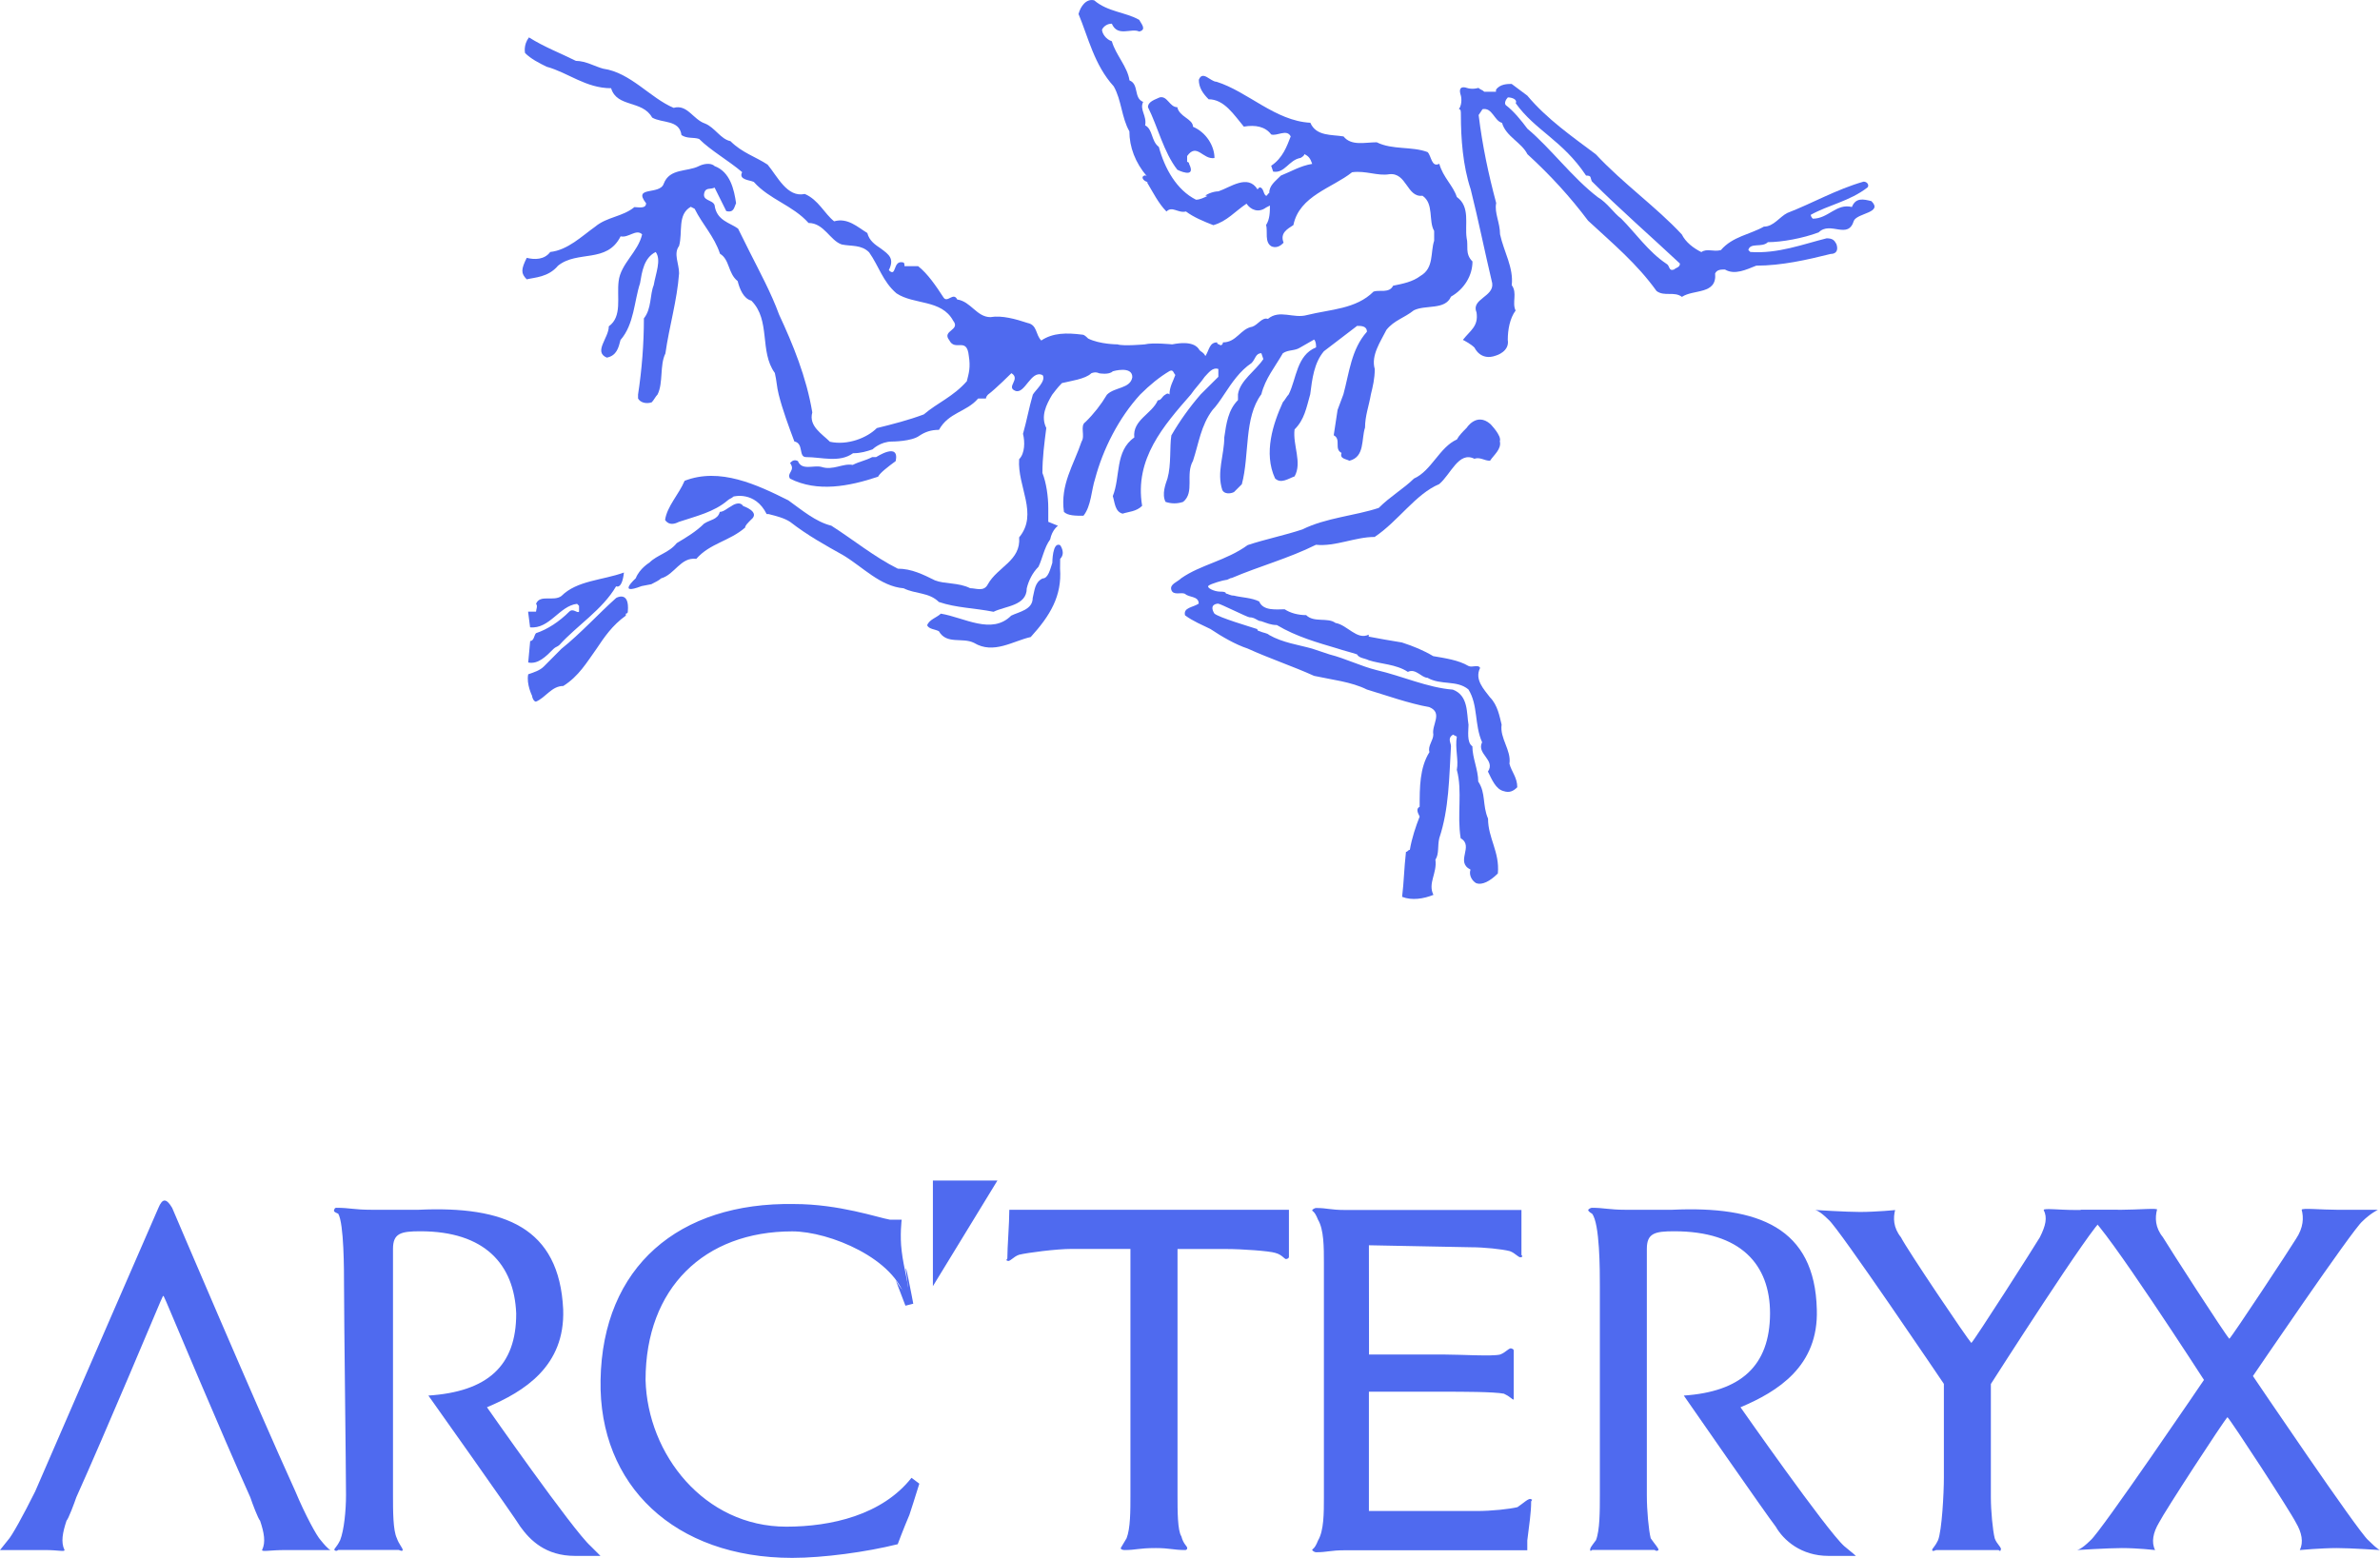 <svg xmlns="http://www.w3.org/2000/svg" xmlns:xlink="http://www.w3.org/1999/xlink" version="1.1" id="Layer_1" x="0px" y="0px" style="enable-background:new 0 0 2500 2500;" xml:space="preserve" viewBox="110.2 462.7 2279.5 1492.5">
<style type="text/css">
	.st0{fill-rule:evenodd;clip-rule:evenodd;fill:#4F6AEF;}
</style>
<path class="st0" d="M734,1022.4c3.7-1.9,7.5-3.7,9.4-5.6c13.1-3.7,18.7-20.6,33.7-18.7c13.1-15,31.8-16.9,46.8-30  c0-1.9,1.9-3.7,5.6-7.5c9.4-7.5-7.5-13.1-7.5-13.1c-3.7-5.6-11.2,0-11.2,0c-3.7,1.9-7.5,5.6-11.2,5.6c-1.9,7.5-9.4,7.5-15,11.2  c-7.5,7.5-16.8,13.1-26.2,18.7c-7.5,9.4-18.7,11.2-26.2,18.7c0,0-9.4,5.6-13.1,15c0,0-18.7,16.9,5.6,7.5L734,1022.4L734,1022.4z   M711.5,1048.7c0,1.9-1.9,1.9-1.9,1.9v1.9c-13.1,9.4-20.6,20.6-28.1,31.8c-9.4,13.1-16.9,26.2-31.8,35.6c-11.2,0-16.9,11.2-26.2,15  c-1.9,0-3.7-3.7-3.7-5.6c0,0-5.6-11.2-3.7-20.6c5.6-1.9,11.2-3.7,15-7.5c5.6-5.6,11.2-11.2,16.8-16.9c18.7-15,35.6-33.7,52.4-48.7  C700.3,1035.5,713.4,1028,711.5,1048.7L711.5,1048.7z M707.8,1011.2c-20.6,7.5-44.9,7.5-59.9,22.5c-7.5,5.6-20.6-1.9-24.3,7.5  c1.9,1.9,0,5.6,0,7.5H616l1.9,15c18.7,1.9,28.1-20.6,45-22.5l1.9,1.9v5.6c-1.9,1.9-5.6-3.7-9.4,0c-9.4,9.4-20.6,16.9-31.8,20.6  c-1.9,1.9-1.9,7.5-5.6,7.5l-1.9,20.6c9.4,1.9,16.9-5.6,24.3-13.1c1.9-1.9,3.7-1.9,5.6-3.7c16.9-18.7,41.2-33.7,54.3-56.2  C700.3,1024.3,705.9,1028,707.8,1011.2L707.8,1011.2z M1125.5,1007.4c1.9,26.2-9.4,45-28.1,65.6c-16.8,3.7-35.6,16.9-54.3,5.6  c-11.2-5.6-26.2,1.9-33.7-11.2c-3.7-1.9-9.4-1.9-11.2-5.6c1.9-5.6,9.4-7.5,13.1-11.2c22.5,3.7,48.7,20.6,67.4,1.9  c7.5-3.7,20.6-5.6,20.6-16.9c1.9-7.5,1.9-15,9.4-18.7c5.6,0,7.5-9.4,9.4-15c0,0,0-20.6,7.5-16.9c0,0,5.6,7.5,0,13.1L1125.5,1007.4  L1125.5,1007.4z M968.1,904.4c-7.5,5.6-15,11.2-16.9,15c-28.1,9.4-58.1,15-84.3,1.9c-3.7-5.6,5.6-7.5,0-15c1.9-1.9,3.7-3.7,7.5-1.9  c3.7,9.4,15,3.7,22.5,5.6c11.2,3.7,20.6-3.7,30-1.9c7.5-3.7,11.2-3.7,18.7-7.5h3.7C949.4,900.7,971.9,885.7,968.1,904.4z   M1537.5,868.8c-13.1-11.2-22.5,3.7-22.5,3.7c-3.7,3.7-7.5,7.5-9.4,11.2c-16.8,7.5-24.3,30-41.2,37.5c-9.4,9.4-22.5,16.9-33.7,28.1  c-22.5,7.5-50.6,9.4-73.1,20.6c-16.8,5.6-35.6,9.4-52.4,15c-20.6,15-45,18.7-63.7,31.8c-3.7,3.7-11.2,5.6-9.4,11.2  c1.9,5.6,9.4,1.9,13.1,3.7c3.7,3.7,13.1,1.9,13.1,9.4c-5.6,3.7-15,3.7-13.1,11.2c7.5,5.6,16.8,9.4,24.3,13.1  c11.2,7.5,24.3,15,35.6,18.7c20.6,9.4,43.1,16.9,63.7,26.2c16.8,3.7,35.6,5.6,50.6,13.1c18.7,5.6,39.3,13.1,59.9,16.9  c13.1,5.6,1.9,16.9,3.7,26.2c0,5.6-5.6,11.2-3.7,16.8c-9.4,15-9.4,33.7-9.4,52.4c-3.7,1.9-1.9,5.6,0,9.4c-3.7,9.4-7.5,20.6-9.4,31.9  c-1.9,0-1.9,1.9-3.7,1.9c-1.9,16.9-1.9,28.1-3.7,43.1c9.4,3.7,20.6,1.9,30-1.9c-5.6-11.2,3.7-20.6,1.9-33.7  c3.7-5.6,1.9-13.1,3.7-20.6c9.4-28.1,9.4-58.1,11.2-88c0-3.7-3.7-7.5,1.9-11.2l3.7,1.9c-1.9,11.2,1.9,22.5,0,31.8  c5.6,20.6,0,43.1,3.7,65.6c13.1,7.5-5.6,22.5,9.4,30c-1.9,5.6,1.9,11.2,5.6,13.1c5.6,1.9,13.1-1.9,20.6-9.4  c1.9-20.6-9.4-33.7-9.4-52.5c-5.6-13.1-1.9-24.3-9.4-35.6c0-11.2-5.6-22.5-5.6-33.7c-5.6-3.7-3.7-15-3.7-20.6  c-1.9-11.2,0-28.1-15-33.7c-24.3-1.9-48.7-13.1-73-18.7c-15-3.7-30-11.2-45-15l-16.8-5.6c-13.1-3.7-28.1-5.6-41.2-13.1  c-1.9-1.9-5.6-1.9-9.4-3.7c0,0-1.9,0-1.9-1.9c-5.6-1.9-37.4-11.2-41.2-15c-5.6-9.4,3.7-9.4,3.7-9.4c1.9,0,28.1,13.1,30,13.1  c5.6,0,7.5,3.7,11.2,3.7c5.6,1.9,9.4,3.7,15,3.7c18.7,11.2,39.3,16.9,58.1,22.5c5.6,1.9,13.1,3.7,18.7,5.6c1.9,3.7,7.5,3.7,11.2,5.6  c11.2,3.7,26.2,3.7,37.5,11.2c7.5-3.7,13.1,5.6,18.7,5.6c13.1,7.5,28.1,1.9,39.3,11.2c9.4,15,5.6,33.7,13.1,50.6  c-5.6,11.2,13.1,16.9,5.6,28.1c3.7,7.5,7.5,16.9,15,18.7c5.6,1.9,9.4,0,13.1-3.7c0-9.4-5.6-15-7.5-22.5c1.9-13.1-9.4-24.3-7.5-37.5  c-1.9-7.5-3.7-18.7-11.2-26.2c-5.6-7.5-15-16.9-9.4-28.1c-1.9-3.7-7.5,0-11.2-1.9c-9.4-5.6-22.5-7.5-33.7-9.4  c-9.4-5.6-18.7-9.4-30-13.1c-11.2-1.9-22.5-3.7-31.8-5.6v-1.9c-11.2,5.6-20.6-9.4-31.8-11.2c-7.5-5.6-20.6,0-28.1-7.5  c-7.5,0-15-1.9-20.6-5.6c-7.5,0-20.6,1.9-24.4-7.5c-7.5-3.7-16.8-3.7-24.3-5.6c-3.7,0-5.6-1.9-7.5-1.9c0-1.9-3.7-1.9-5.6-1.9  c-5.6,0-13.1-3.7-11.2-5.6c1.9-1.9,15-5.6,16.8-5.6c1.9,0,3.7-1.9,5.6-1.9c26.2-11.2,54.3-18.7,80.6-31.8  c18.7,1.9,37.4-7.5,56.2-7.5c22.5-15,39.3-41.2,61.8-50.6c11.2-9.4,18.7-31.8,33.7-24.3c5.6-1.9,9.4,1.9,15,1.9  c3.7-5.6,11.2-11.2,9.4-18.7C1548.7,880.1,1537.5,868.8,1537.5,868.8L1537.5,868.8z M1507.5,567.3c1.9,0,1.9,1.9,1.9,5.6  c0,22.5,1.9,48.7,9.4,71.2c7.5,30,13.1,58.1,20.6,89.9c1.9,13.1-20.6,15-15,28.1c1.9,13.1-5.6,16.8-13.1,26.2c0,0,7.5,3.7,11.2,7.5  c0,0,5.6,13.1,20.6,7.5c0,0,13.1-3.7,11.2-15c0-9.4,1.9-20.6,7.5-28.1c-3.7-7.5,1.9-16.8-3.7-24.3c1.9-16.9-7.5-31.8-11.2-48.7  c0-11.2-5.6-20.6-3.7-30c-7.5-28.1-13.1-54.3-16.8-84.3l3.7-5.6c9.4-1.9,11.2,11.2,18.7,13.1c3.7,13.1,18.7,18.7,24.3,30  c22.5,20.6,41.2,41.2,58.1,63.7c24.3,22.5,46.8,41.2,65.6,67.4c7.5,5.6,16.8,0,24.3,5.6c11.2-7.5,33.7-1.9,31.8-22.5  c1.9-3.7,5.6-3.7,9.4-3.7c9.4,5.6,20.6,0,30-3.7c24.3,0,48.7-5.6,71.2-11.2c5.6,0,7.5-3.7,5.6-9.4c-1.9-3.7-3.7-5.6-9.4-5.6  c-22.5,5.6-46.8,15-73.1,13.1l-1.9-1.9c1.9-7.5,13.1-1.9,18.7-7.5c13.1,0,33.7-3.7,48.7-9.4c11.2-11.2,28.1,7.5,33.7-11.2  c3.7-7.5,28.1-7.5,16.8-18.7c-7.5-1.9-15-3.7-18.7,5.6c-15-3.7-22.5,11.2-37.5,11.2c0,0-1.9-1.9-1.9-3.7  c16.8-9.4,37.5-13.1,54.3-26.2c1.9-1.9,0-5.6-3.7-5.6c-26.2,7.5-48.7,20.6-73,30c-7.5,3.7-13.1,13.1-22.5,13.1  c-13.1,7.5-30,9.4-41.2,22.5c-7.5,1.9-13.1-1.9-18.7,1.9c-7.5-3.7-15-9.4-18.7-16.9c-24.3-26.2-56.2-48.7-82.4-76.8  c-22.5-16.9-46.8-33.7-65.6-56.2l-15-11.2c-3.7,0-11.2,0-15,5.6v1.9h-7.5h-3.7c-1.9-1.9-3.7-1.9-5.6-3.7c0,0-5.6,1.9-11.2,0  c0,0-9.4-3.7-5.6,7.5C1509.4,554.2,1511.3,561.7,1507.5,567.3L1507.5,567.3z M1713.6,720.9c-5.6,1.9-3.7-3.7-7.5-5.6  c-16.9-11.2-30-30-43.1-43.1c-7.5-5.6-13.1-15-22.5-20.6c-24.4-18.7-45-46.8-67.4-65.6c-5.6-7.5-13.1-16.9-20.6-22.5  c-1.9-1.9,0-5.6,1.9-7.5c3.7,0,9.4,1.9,7.5,5.6c18.7,26.2,45,35.6,67.4,69.3c5.6,0,3.7,1.9,5.6,5.6c26.2,26.2,56.2,52.4,84.3,78.7  C1719.2,719,1715.4,719,1713.6,720.9L1713.6,720.9z"/>
<path class="st0" d="M1277.2,646c11.2-3.7,28.1-16.9,37.4-1.9l1.9-1.9c3.7,0,3.7,5.6,5.6,7.5c1.9,1.9,1.9-1.9,3.7-1.9  c0-7.5,5.6-11.2,11.2-16.9c9.4-3.7,18.7-9.4,30-11.2c-1.9-5.6-3.7-7.5-7.5-9.4c0,1.9-3.7,3.7-3.7,3.7c-11.2,1.9-15,15-26.2,13.1  l-1.9-5.6c11.2-7.5,15-18.7,18.7-28.1c-3.7-7.5-13.1,0-18.7-1.9c-5.6-7.5-15-9.4-26.2-7.5c-9.4-11.2-18.7-26.2-33.7-26.2  c-5.6-5.6-9.4-11.2-9.4-18.7c3.7-9.4,11.2,1.9,16.9,1.9c30,9.4,56.2,37.5,89.9,39.3c5.6,13.1,20.6,11.2,31.8,13.1  c7.5,9.4,20.6,5.6,31.8,5.6c15,7.5,33.7,3.7,48.7,9.4c3.7,3.7,3.7,15,11.2,11.2c3.7,13.1,13.1,20.6,16.8,31.8  c13.1,9.4,7.5,26.2,9.4,39.3c1.9,7.5-1.9,15,5.6,22.5c0,13.1-7.5,26.2-20.6,33.7c-5.6,13.1-24.3,7.5-35.6,13.1  c-9.4,7.5-18.7,9.4-26.2,18.7c-5.6,11.2-15,24.4-11.2,37.5c0,9.4-1.9,16.9-3.7,24.3c-1.9,11.2-5.6,20.6-5.6,31.8  c-3.7,11.2,0,28.1-15,31.8c-3.7-1.9-9.4-1.9-7.5-7.5c-7.5-3.7,0-13.1-7.5-16.9l3.7-24.3c1.9-5.6,3.7-9.4,5.6-15  c5.6-20.6,7.5-43.1,22.5-59.9c0-5.6-5.6-5.6-9.4-5.6l-31.8,24.3c-9.4,11.2-11.2,26.2-13.1,41.2c-3.7,13.1-5.6,24.4-15,33.7  c-1.9,15,7.5,31.8,0,45c-5.6,1.9-13.1,7.5-18.7,1.9c-11.2-24.3-1.9-52.4,7.5-73c1.9-1.9,3.7-5.6,5.6-7.5c7.5-15,7.5-37.5,26.2-45  c0-1.9,0-5.6-1.9-7.5l-13.1,7.5c-5.6,3.7-11.2,1.9-16.8,5.6c-7.5,13.1-16.9,24.3-20.6,39.3c-16.8,22.5-11.2,58.1-18.7,86.2l-7.5,7.5  c-3.7,1.9-9.4,1.9-11.2-1.9c-5.6-16.9,1.9-33.7,1.9-50.6c1.9-13.1,3.7-26.2,13.1-35.6v-5.6c1.9-13.1,16.9-22.5,24.3-33.7l-1.9-5.6  c-5.6,0-5.6,5.6-9.4,9.4c-11.2,7.5-18.7,18.7-26.2,30c-3.7,5.6-7.5,11.2-11.2,15c-11.2,15-13.1,31.8-18.7,48.7  c-7.5,13.1,1.9,30-9.4,39.3c-5.5,1.9-11.4,1.9-16.9,0c-3.7-7.5,0-16.9,1.9-22.5c3.7-13.1,1.9-30,3.7-41.2  c8.1-14,17.5-27.1,28.1-39.3l16.9-16.8v-7.5c-5.6-1.9-9.4,3.7-13.1,7.5c-3.7,5.6-9.4,11.2-13.1,16.8c-26.2,30-54.3,61.8-46.8,106.8  c-5.6,5.6-13.1,5.6-18.7,7.5c-7.5-1.9-7.5-11.2-9.4-16.8c7.5-18.7,1.9-43.1,20.6-56.2c-1.9-16.8,16.9-22.5,22.5-35.6  c3.7,0,3.7-3.7,7.5-5.6c0,0,1.9-1.9,3.7,0c0-7.5,3.7-13.1,5.6-18.7c-1.9-1.9-1.9-5.6-5.6-3.7c-9.4,5.6-18.7,13.1-28.1,22.5  c-20.6,22.5-35.6,52.4-43.1,80.5c-3.7,11.2-3.7,26.2-11.2,35.6c-7.5,0-15,0-18.7-3.7c-3.7-26.2,9.4-45,16.9-67.4  c3.7-5.6-1.9-15,3.7-18.7c8-7.8,14.9-16.6,20.6-26.2c7.5-7.5,22.5-5.6,24.3-16.8c0-11.2-18.7-5.6-18.7-5.6  c-3.7,3.7-13.1,1.9-13.1,1.9c-3.7-1.9-7.5,0-7.5,0c-5.6,5.6-20.6,7.5-28.1,9.4c-1.9,1.9-3.7,3.7-9.4,11.2  c-5.6,9.4-11.2,20.6-5.6,31.8c-1.9,15-3.7,28.1-3.7,43.1c3.7,9.4,5.6,22.5,5.6,33.7v13.1l9.3,3.8c0,0-5.6,3.7-7.5,13.1  c-5.6,7.5-7.5,18.7-11.2,26.2c-5.6,5.6-9.4,13.1-11.2,20.6c0,16.9-20.6,16.9-31.8,22.5c-18.7-3.7-35.6-3.7-52.4-9.4  c-9.4-9.4-22.5-7.5-33.7-13.1c-22.5-1.9-39.3-20.6-58.1-31.8c-16.8-9.4-33.7-18.7-50.6-31.8c-5.6-3.7-13.1-5.6-20.6-7.5h-1.9  c-11.2-22.5-31.8-16.8-31.8-16.8c-1.9,1.9-3.7,1.9-5.6,3.7c-13.1,11.2-30,15-46.8,20.6c-3.7,1.9-9.4,3.7-13.1-1.9  c1.9-13.1,13.1-24.3,18.7-37.5c33.7-13.1,69.3,3.7,99.3,18.7c13.1,9.4,26.2,20.6,41.2,24.3c20.6,13.1,41.2,30,63.7,41.2  c13.1,0,24.3,5.6,35.6,11.2c9.4,3.7,22.5,1.9,33.7,7.5c5.6,0,13.1,3.7,16.9-3.7c9.4-16.9,31.8-22.5,30-45c18.7-22.5-1.9-48.7,0-74.9  c5.6-5.6,5.6-16.8,3.7-24.3c3.7-13.1,5.6-24.3,9.4-37.5c1.9-3.7,13.1-13.1,9.4-18.7c-11.2-5.6-16.9,18.7-26.2,15s5.6-11.2-3.7-16.9  c0,0-15,15-22.5,20.6c-1.9,1.9-1.9,3.7-1.9,3.7h-7.5c-11.2,13.1-28.1,13.1-37.5,30c-7.5,0-13.1,1.9-18.7,5.6  c-7.5,5.6-26.2,5.6-26.2,5.6c-11.2,0-18.7,7.5-18.7,7.5c-5.6,1.9-11.2,3.7-18.7,3.7c-13.1,9.4-30,3.7-45,3.7  c-7.5,0-1.9-13.1-11.2-15c-5.6-15-11.2-30-15-45c-1.9-7.5-1.9-13.1-3.7-20.6c-15-20.6-3.7-50.6-22.5-69.3  c-7.5-1.9-11.2-11.2-13.1-18.7c-9.4-7.5-7.5-20.6-16.9-26.2c-5.6-16.9-16.9-28.1-24.3-43.1l-3.7-1.9c-13.1,7.5-7.5,24.3-11.2,37.5  c-5.6,7.5,0,16.9,0,26.2c-1.9,26.2-9.4,50.6-13.1,76.8c-5.6,11.2-1.9,28.1-7.5,39.3c-1.9,1.9-3.7,5.6-5.6,7.5  c-5.6,1.9-11.2,0-13.1-3.7v-3.7c3.7-24.3,5.6-48.7,5.6-73c7.5-9.4,5.6-22.5,9.4-31.8c1.9-11.2,7.5-24.3,1.9-31.8  c-11.2,5.6-13.1,18.7-15,30c-5.6,16.9-5.6,39.3-18.7,54.3c-1.9,7.5-3.7,15-13.1,16.9c-13.1-5.6,1.9-18.7,1.9-30  c13.1-9.4,7.5-28.1,9.4-43.1c1.9-16.9,18.7-28.1,22.5-45c-5.6-5.6-13.1,3.7-20.6,1.9c-13.1,26.2-41.2,13.1-59.9,28.1  c-9.4,11.2-22.5,11.2-30,13.1c-5.6-5.6-5.6-9.4,0-20.6c7.5,1.9,16.9,1.9,22.5-5.6c16.9-1.9,30-15,43.1-24.3  c11.2-9.4,26.2-9.4,37.5-18.7c3.7,0,11.2,1.9,11.2-3.7c-13.1-16.8,13.1-7.5,16.9-18.7c5.6-15,22.5-11.2,33.7-16.9  c3.7-1.9,11.2-3.7,15,0c15,5.6,18.7,22.5,20.6,35.6c-1.9,3.7-1.9,9.4-9.4,7.5l-11.2-22.5c-3.7,1.9-7.5,0-9.4,3.7  c-3.7,9.4,7.5,7.5,9.4,13.1c1.9,15,15,16.9,22.5,22.5l11.2,22.5c9.4,18.7,20.6,39.3,28.1,59.9c13.1,28.1,26.2,59.9,31.8,93.7  c-3.7,13.1,9.4,20.6,16.9,28.1c16.8,3.7,35.6-3.7,44.9-13.1c15-3.7,30-7.5,45-13.1c13.1-11.2,28.1-16.9,41.2-31.8  c1.9-7.5,3.7-13.1,1.9-24.3c-1.9-18.7-13.1-3.7-18.7-15c-7.5-9.4,11.2-9.4,3.7-18.7c-11.2-20.6-37.5-15-54.3-26.2  c-13.1-11.2-16.9-26.2-26.2-39.3c-7.5-7.5-16.9-5.6-26.2-7.5c-11.2-3.7-16.9-20.6-31.8-20.6c-15-16.9-37.5-22.5-52.4-39.3  c-3.7-1.9-15-1.9-11.2-9.4c-13.1-11.2-30-20.6-41.2-31.8c-5.6-1.9-11.2,0-16.9-3.7c-1.9-15-18.7-11.2-28.1-16.8  c-9.4-16.9-33.7-9.4-39.3-28.1c-24.3,0-41.2-15-61.8-20.6c-7.5-3.7-15-7.5-20.6-13.1c0,0-1.9-7.5,3.7-15c15,9.4,30,15,45,22.5  c9.4,0,18.7,5.6,26.2,7.5c26.2,3.7,45,28.1,67.4,37.5c13.1-3.7,18.7,11.2,30,15c9.4,3.7,15,15,24.4,16.9  c11.2,11.2,24.3,15,35.6,22.5c9.4,11.2,18.7,31.8,35.6,28.1c13.1,5.6,18.7,18.7,28.1,26.2c13.1-3.7,22.5,5.6,31.8,11.2  c1.9,7.5,7.5,11.2,13.1,15c7.5,5.6,13.1,9.4,7.5,20.6c7.5,7.5,3.7-9.4,13.1-7.5c1.9,0,1.9,1.9,1.9,3.7h13.1  c9.4,7.5,16.9,18.7,24.3,30c3.7,5.6,9.4-5.6,13.1,1.9c13.1,1.9,18.7,16.9,31.8,16.9c11.2-1.9,24.3,1.9,35.6,5.6  c9.4,1.9,7.5,11.2,13.1,16.8c11.2-7.5,24.3-7.5,39.3-5.6c1.9,0,3.7,1.9,5.6,3.7c11.2,5.6,28.1,5.6,28.1,5.6c5.6,1.9,26.2,0,26.2,0  c7.5-1.9,26.2,0,26.2,0c18.7-3.7,24.3,1.9,26.2,5.6c1.9,1.9,3.7,1.9,5.6,5.6c3.7-5.6,3.7-13.1,11.2-13.1c0,1.9,1.9,1.9,1.9,1.9  c1.9,1.9,3.7,0,3.7-1.9c13.1,0,16.8-13.1,28.1-15c5.6-1.9,9.4-9.4,15-7.5c11.2-9.4,24.3,0,37.5-3.7c22.5-5.6,46.8-5.6,63.7-22.5  c5.6-1.9,15,1.9,18.7-5.6c9.4-1.9,18.7-3.7,26.2-9.4c13.1-7.5,9.4-22.5,13.1-33.7v-9.4c-5.6-9.4,0-26.2-11.2-33.7  c-15,1.9-15-22.5-31.8-20.6c-11.2,1.9-22.5-3.7-35.6-1.9c-18.7,15-50.6,22.5-56.2,50.6c-5.6,3.7-13.1,7.5-9.4,16.9  c-1.9,1.9-5.6,5.6-11.2,3.7c-7.5-3.7-3.7-15-5.6-20.6c3.7-5.6,3.7-13.1,3.7-18.7l-3.7,1.9c-7.5,5.6-15,1.9-18.7-3.7  c-11.2,7.5-18.7,16.9-31.8,20.6c-9.4-3.7-18.7-7.5-26.2-13.1c-7.5,1.9-13.1-5.6-18.7,0c-7.5-7.5-13.1-18.7-18.7-28.1h1.9  c-3.7,0-7.5-3.7-5.6-5.6c0,0,1.9-1.9,3.7,0c-11.2-13.1-16.8-28.1-16.8-43.1c-7.5-13.1-7.5-30-15-43.1  c-18.7-20.6-24.3-46.8-33.7-69.3c1.9-7.5,7.5-15,15-13.1c13.1,11.2,30,11.2,43.1,18.7c1.9,3.7,7.5,9.4,0,11.2  c-7.5-3.7-20.6,5.6-26.2-7.5c-3.9-0.1-7.6,2.1-9.4,5.6c0,3.7,3.7,9.4,9.4,11.2c3.7,13.1,15,24.3,16.9,37.5  c9.4,3.7,3.7,16.9,13.1,20.6c-3.7,7.5,3.7,13.1,1.9,22.5c7.5,3.7,5.6,15,13.1,20.6c5.6,20.6,16.9,41.2,35.6,50.6  c3.7,0,7.5-1.9,11.2-3.7h-1.9C1264,649.7,1271.5,646,1277.2,646L1277.2,646z"/>
<path class="st0" d="M1249.1,619.7c0,0,0-1.9-1.9-1.9v-5.6c9.4-13.1,15,3.7,26.2,1.9c0-11.2-7.5-24.3-20.6-30  c0-7.5-13.1-9.4-15-18.7c-7.5,0-9.4-11.2-16.9-9.4c-3.7,1.9-11.2,3.7-11.2,9.4c9.4,18.7,15,43.1,28.1,59.9  C1237.8,625.4,1256.5,634.7,1249.1,619.7L1249.1,619.7z M1003.7,1593.7v101.2l61.8-101.2H1003.7z M981.2,1914  c-5.6,13.1-11.2,28.1-11.2,28.1c-30,7.5-71.2,13.1-101.1,13.1c-112.4,0-185.4-69.3-183.5-170.4c1.9-108.6,74.9-170.5,185.4-168.6  c43.1,0,80.5,13.1,91.8,15h11.2c0,0-1.9,15,0,30c1.9,16.8,7.5,33.7,7.5,48.7c0,3.7-3.7-1.9-3.7-1.9c-9.4-39.3-73-65.6-108.6-65.6  c-84.3,0-140.5,54.3-140.5,142.4c1.9,71.2,56.2,140.5,134.8,140.5c43.1,0,91.8-11.2,119.9-46.8l7.5,5.6  C990.6,1884,986.8,1897.1,981.2,1914L981.2,1914z M1421.4,1760.4h73.1c15,0,44.9,1.9,52.4,0c5.6-1.9,9.4-7.5,11.2-5.6  c1.9,0,1.9,1.9,1.9,1.9v46.8c-1.9,0-1.9-1.9-9.4-5.6c-9.4-1.9-41.2-1.9-56.2-1.9h-73.1v114.3h103c15,0,31.8-1.9,39.3-3.7  c5.6-3.7,11.2-9.4,13.1-7.5c1.9,0,0,1.9,0,1.9c0,11.2-1.9,22.5-3.7,37.5v9.4h-174.2c-15,0-16.9,1.9-28.1,1.9c0,0-1.9,0-3.7-1.9  c0-1.9,1.9,0,5.6-9.4c5.6-9.4,5.6-26.2,5.6-41.2v-118v-106.8c0-15,0-31.8-5.6-41.2c-3.7-9.4-5.6-7.5-5.6-9.4  c1.9-1.9,3.7-1.9,3.7-1.9c11.2,0,13.1,1.9,28.1,1.9h168.6v43.1c0,0,1.9,1.9,0,1.9c-1.9,1.9-5.6-3.7-11.2-5.6  c-7.5-1.9-24.4-3.7-37.5-3.7l-97.4-1.9L1421.4,1760.4L1421.4,1760.4L1421.4,1760.4z M275.1,1619.9c0,0,80.5,189.2,118,271.6  c9.4,22.5,20.6,43.1,24.3,46.8c7.5,9.4,9.4,9.4,9.4,9.4h-43.1c-15,0-22.5,1.9-22.5,0c3.7-7.5,1.9-16.8-1.9-28.1  c-1.9-1.9-7.5-16.8-9.4-22.5c-26.2-58.1-80.5-187.3-80.5-187.3c-3.7-7.5-1.9-7.5-5.6,0c0,0-54.3,129.2-80.5,187.3  c-1.9,5.6-7.5,20.6-9.4,22.5c-3.7,11.2-5.6,20.6-1.9,28.1c0,1.9-5.6,0-18.7,0h-43.1l7.5-9.4c3.7-3.7,15-24.3,26.2-46.8  c35.6-82.4,118-271.6,118-271.6C265.8,1610.5,269.5,1610.5,275.1,1619.9L275.1,1619.9z M1192.9,1659.2v236c0,15,0,31.8-3.7,41.2  l-5.6,9.4c0,1.9,3.7,1.9,3.7,1.9c11.2,0,13.1-1.9,30-1.9c13.1,0,16.9,1.9,28.1,1.9c0,0,1.9,0,1.9-1.9c0-1.9-3.7-3.7-5.6-11.2  c-3.7-5.6-3.7-24.3-3.7-39.3v-236h46.8c15,0,41.2,1.9,46.8,3.7c7.5,1.9,9.4,7.5,11.2,5.6c1.9,0,1.9-1.9,1.9-1.9v-45h-267.8  c0,13.1-1.9,35.6-1.9,46.8c0,0-1.9,1.9,0,1.9c1.9,1.9,5.6-3.7,11.2-5.6c7.5-1.9,35.6-5.6,50.6-5.6L1192.9,1659.2L1192.9,1659.2z   M1972,1788.5v89.9c0,15-1.9,50.6-5.6,59.9c-3.7,7.5-5.6,7.5-5.6,9.4c0,1.9,3.7,0,3.7,0h59.9c0,0,1.9,1.9,1.9,0  c1.9-1.9-3.7-5.6-5.6-11.2c-1.9-7.5-3.7-26.2-3.7-39.3v-108.6c0,0,99.3-155.5,106.8-157.3c11.2-1.9,15-9.4,15-9.4h-41.2  c-15,0-30-1.9-30,0c3.7,7.5,1.9,15-3.7,26.2c-5.6,9.4-61.8,97.4-65.6,101.2c-3.7-3.7-61.8-89.9-67.4-101.2  c-7.5-9.4-7.5-18.7-5.6-26.2c1.9,0-18.7,1.9-33.7,1.9c-13.1,0-43.1-1.9-43.1-1.9s3.7,0,13.1,9.4  C1870.9,1638.7,1972,1788.5,1972,1788.5L1972,1788.5z"/>
<path class="st0" d="M2268,1781c0,0,101.2,149.8,110.5,157.3c9.4,9.4,11.2,9.4,11.2,9.4s-28.1-1.9-41.2-1.9c-15,0-35.6,1.9-35.6,1.9  c3.7-7.5,1.9-16.8-3.7-26.2c-5.6-11.2-61.8-97.4-65.6-101.1c-3.7,3.7-59.9,89.9-65.6,101.1c-5.6,9.4-7.5,18.7-3.7,26.2  c0,0-16.8-1.9-31.8-1.9c-13.1,0-43.1,1.9-43.1,1.9s3.7,0,13.1-9.4c9.4-7.5,108.6-153.6,108.6-153.6s-95.5-148-108.6-155.5  c-11.2-5.6-9.4-7.5-9.4-7.5h39.3c15,0,35.6-1.9,33.7,0c-1.9,7.5-1.9,16.9,5.6,26.2c5.6,9.4,59.9,93.7,63.7,97.4  c3.7-3.7,58.1-86.2,63.7-95.5c7.5-11.2,7.5-20.6,5.6-28.1c0-1.9,18.7,0,33.7,0h39.3c0,0-7.5,3.7-15,11.2  C2363.5,1640.5,2268,1781,2268,1781L2268,1781z M1722.9,1799.7c0,0,80.5,116.1,88,125.5c7.5,13.1,24.3,28.1,50.6,28.1h26.2  c0,0-1.9-1.9-11.2-9.4c-16.8-15-99.3-133-99.3-133c35.6-15,74.9-39.3,73.1-93.7c-1.9-78.6-56.2-99.3-138.6-95.5h-44.9  c-15,0-20.6-1.9-31.8-1.9c0,0-1.9,0-3.7,1.9c0,1.9,3.7,3.7,3.7,3.7c7.5,9.4,7.5,54.3,7.5,69.3v200.4c0,15,0,33.7-3.7,43.1  c-5.6,7.5-5.6,7.5-5.6,9.4c0,1.9,1.9,0,1.9,0h59.9c0,0,1.9,1.9,3.7,0c0-1.9-3.7-5.6-7.5-11.2c-1.9-7.5-3.7-26.2-3.7-41.2v-236  c0-15,7.5-16.9,26.2-16.9c63.7,0,91.8,31.8,91.8,78.7C1805.3,1771.6,1777.2,1796,1722.9,1799.7L1722.9,1799.7z M520.5,1799.7  c0,0,82.4,116.1,88,125.5c9.4,13.1,24.3,28.1,52.4,28.1h24.4l-9.4-9.4c-16.9-15-99.3-133-99.3-133c35.6-15,74.9-39.3,73-93.7  c-3.7-78.6-56.2-99.3-138.6-95.5h-45c-16.9,0-20.6-1.9-33.7-1.9c0,0-1.9,0-1.9,1.9c-1.9,1.9,3.7,3.7,3.7,3.7  c5.6,9.4,5.6,54.3,5.6,69.3c0,30,1.9,177.9,1.9,200.4c0,15-1.9,33.7-5.6,43.1c-3.7,7.5-5.6,7.5-5.6,9.4c1.9,1.9,3.7,0,3.7,0h58.1  c0,0,3.7,1.9,3.7,0c0-1.9-3.7-5.6-5.6-11.2c-3.7-7.5-3.7-26.2-3.7-41.2v-236c0-15,7.5-16.9,26.2-16.9c61.8,0,89.9,31.8,91.8,78.7  C604.8,1771.6,576.7,1796,520.5,1799.7L520.5,1799.7z M968.1,1689.2c0,0,15,26.2,11.2,1.9c-5.6-39.3,5.6,20.6,5.6,20.6l-7.5,1.9  L968.1,1689.2L968.1,1689.2z"/>
</svg>